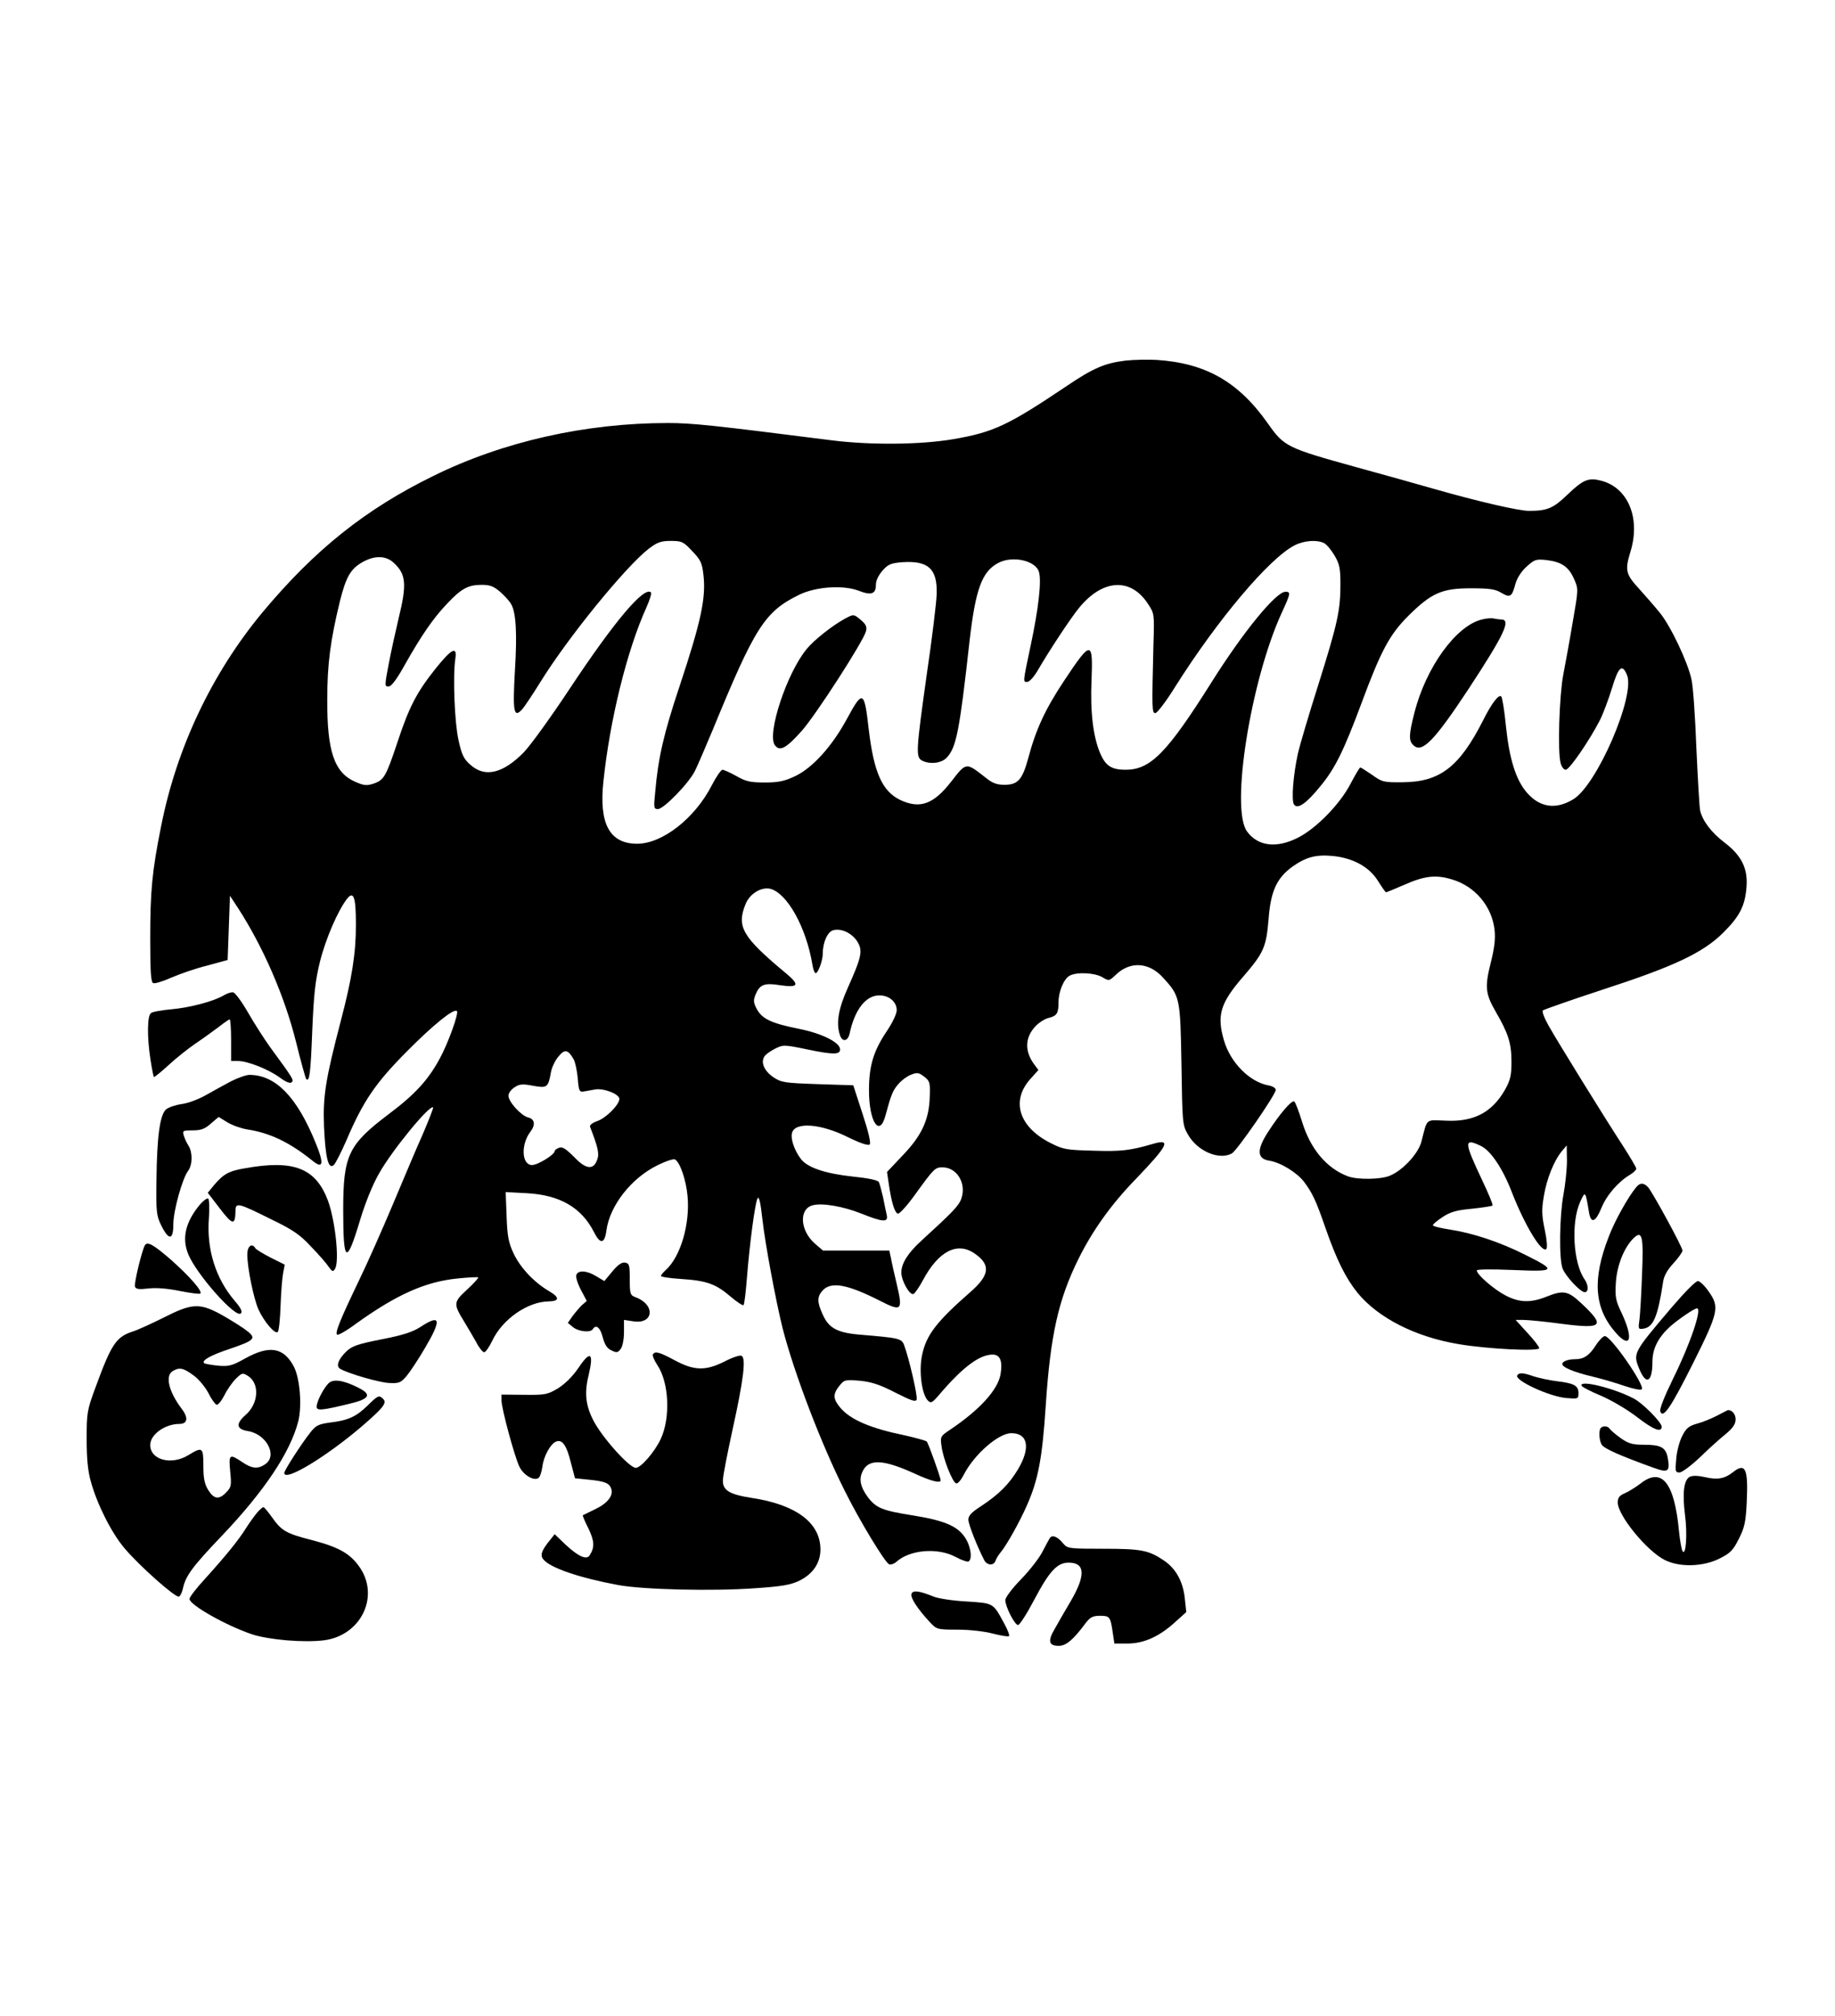<?xml version="1.0" standalone="no"?>
<!DOCTYPE svg PUBLIC "-//W3C//DTD SVG 20010904//EN"
 "http://www.w3.org/TR/2001/REC-SVG-20010904/DTD/svg10.dtd">
<svg version="1.0" xmlns="http://www.w3.org/2000/svg"
 width="794pt" height="872pt" viewBox="0 0 794 872"
 preserveAspectRatio="xMidYMid meet">
<g transform="translate(0,872) scale(0.1,-0.1)"
fill="#000000" stroke="none">
<path d="M4870 7160 c-89 -11 -139 -32 -253 -109 -256 -172 -318 -201 -493
-231 -141 -24 -357 -26 -524 -5 -520 66 -606 75 -710 75 -356 0 -713 -80
-1015 -229 -294 -144 -513 -319 -740 -591 -218 -263 -371 -585 -438 -925 -39
-194 -47 -280 -47 -486 0 -146 3 -188 13 -192 8 -3 43 8 79 24 37 16 106 40
155 52 l88 24 5 139 5 139 36 -55 c108 -167 201 -381 250 -578 21 -85 41 -157
44 -160 14 -14 19 23 26 207 7 164 13 218 34 303 25 99 77 218 116 269 29 37
39 10 39 -112 0 -123 -17 -231 -65 -414 -67 -257 -78 -326 -73 -459 6 -135 19
-189 43 -165 8 8 32 56 54 106 72 169 125 247 261 384 115 116 204 188 217
175 9 -9 -38 -139 -74 -205 -50 -93 -108 -156 -220 -240 -176 -133 -198 -178
-198 -416 0 -231 14 -240 73 -43 23 76 55 155 83 203 57 101 220 299 233 284
2 -2 -18 -53 -44 -114 -27 -60 -85 -198 -130 -305 -45 -107 -111 -256 -147
-330 -82 -171 -105 -228 -94 -234 5 -3 42 18 82 48 174 125 299 181 437 195
48 5 89 7 91 5 3 -2 -19 -26 -48 -53 -60 -55 -60 -61 -11 -141 15 -25 38 -64
51 -87 12 -24 28 -43 34 -43 6 0 22 23 35 50 44 93 153 169 244 170 47 1 48
17 4 43 -67 39 -127 103 -156 165 -22 47 -27 75 -30 161 l-4 104 93 -5 c142
-8 235 -62 289 -168 27 -54 46 -52 54 7 14 107 108 227 221 282 36 18 70 29
76 25 22 -13 48 -90 54 -159 11 -120 -30 -261 -94 -319 -12 -11 -21 -22 -21
-26 0 -4 39 -10 88 -13 110 -7 150 -22 213 -76 28 -24 53 -40 56 -37 4 3 10
57 15 119 12 150 35 324 46 343 6 11 13 -18 21 -92 12 -106 57 -347 87 -469
49 -192 167 -502 271 -708 62 -125 173 -308 190 -314 8 -3 22 2 31 10 58 53
179 63 256 22 26 -14 52 -23 57 -20 18 12 9 69 -17 106 -33 48 -90 72 -229 94
-125 20 -154 31 -189 77 -34 46 -41 80 -22 116 27 52 90 48 224 -13 69 -32
112 -43 112 -29 0 13 -53 160 -60 168 -5 4 -48 16 -97 27 -146 30 -233 67
-277 119 -32 38 -33 59 -4 95 21 26 24 27 87 22 51 -5 86 -16 154 -51 69 -35
89 -42 93 -31 6 14 -34 183 -54 236 -11 29 -22 31 -189 45 -99 8 -137 28 -163
87 -25 54 -25 78 0 105 37 39 107 26 247 -45 94 -48 100 -43 74 68 -11 46 -23
99 -26 117 l-7 32 -143 0 -144 0 -35 30 c-65 57 -70 151 -9 166 41 11 132 -5
210 -36 92 -37 117 -39 110 -7 -3 12 -10 47 -16 77 -7 30 -15 61 -19 67 -5 8
-50 17 -111 23 -121 13 -199 39 -227 78 -27 36 -44 86 -37 111 13 49 126 40
243 -19 53 -26 87 -37 93 -31 6 6 -5 54 -31 133 l-40 123 -154 5 c-144 5 -157
7 -192 30 -39 27 -55 63 -39 89 5 9 26 24 46 34 36 18 39 18 141 -3 110 -23
141 -23 141 0 0 30 -77 69 -177 89 -120 24 -160 43 -183 85 -15 28 -16 38 -6
63 18 44 38 52 106 41 81 -12 87 1 24 53 -187 156 -213 200 -173 298 18 45 68
75 107 66 73 -19 155 -166 182 -327 3 -21 10 -38 14 -38 11 0 31 55 31 84 0
50 21 96 46 102 35 9 81 -13 104 -50 24 -39 18 -66 -42 -200 -40 -89 -51 -152
-34 -203 10 -32 34 -29 42 5 22 104 70 166 129 166 42 0 75 -28 75 -64 0 -16
-19 -56 -45 -94 -56 -84 -75 -148 -75 -253 0 -135 45 -205 71 -110 25 93 32
109 55 136 13 16 37 34 54 41 28 11 34 11 58 -7 25 -19 27 -26 25 -84 -2 -100
-33 -169 -115 -255 l-70 -74 7 -47 c12 -85 27 -133 41 -133 8 0 41 37 74 83
81 112 86 117 118 117 62 0 104 -68 82 -134 -10 -31 -37 -59 -174 -184 -58
-53 -86 -98 -86 -137 0 -35 35 -98 52 -93 6 2 25 29 41 59 67 126 148 168 223
117 72 -49 67 -94 -18 -168 -145 -127 -190 -185 -208 -271 -15 -69 -2 -171 25
-198 13 -13 19 -10 52 29 100 117 172 170 228 170 33 0 44 -29 34 -87 -13 -67
-90 -152 -218 -238 -42 -28 -43 -30 -37 -72 7 -54 47 -155 63 -160 7 -3 21 14
33 37 45 88 150 180 206 180 72 0 84 -63 29 -156 -39 -65 -83 -109 -162 -161
-39 -25 -53 -40 -53 -57 0 -20 38 -116 69 -176 12 -22 40 -24 48 -3 3 10 14
27 23 38 24 28 81 129 113 202 49 110 67 204 82 435 20 303 55 458 142 633 61
123 142 236 248 345 140 146 155 176 72 151 -97 -28 -135 -33 -255 -29 -117 3
-131 5 -186 33 -137 69 -173 182 -88 277 l35 39 -20 27 c-40 56 -38 114 7 162
15 16 40 32 56 36 37 9 44 20 44 67 0 48 23 102 48 116 31 17 107 13 141 -6
30 -18 30 -17 59 10 62 60 144 55 205 -13 73 -80 74 -86 79 -375 4 -254 4
-261 28 -303 41 -72 134 -112 190 -82 22 12 190 255 190 275 0 8 -14 17 -34
20 -80 16 -162 98 -190 194 -32 109 -16 162 84 277 88 102 99 127 109 248 9
120 35 177 102 226 59 42 102 54 176 47 88 -9 158 -47 196 -109 17 -27 32 -48
34 -48 3 0 37 14 76 31 90 40 139 46 208 25 101 -29 175 -117 186 -220 4 -39
-1 -79 -17 -142 -26 -104 -23 -133 22 -211 54 -93 68 -136 68 -216 0 -61 -5
-80 -29 -123 -56 -97 -135 -138 -255 -132 -90 3 -79 13 -106 -92 -14 -51 -80
-123 -136 -146 -39 -17 -141 -18 -181 -3 -92 34 -163 118 -199 236 -14 45 -29
85 -34 88 -11 7 -63 -54 -112 -130 -51 -78 -50 -117 3 -126 49 -7 120 -51 151
-91 36 -48 52 -81 92 -197 49 -141 88 -219 140 -284 90 -109 251 -191 439
-222 124 -21 347 -32 347 -17 0 6 -23 36 -51 66 l-51 56 33 0 c19 0 94 -7 167
-17 178 -23 190 -10 83 90 -57 53 -76 57 -151 27 -68 -27 -117 -25 -176 6 -50
26 -124 90 -124 108 0 5 59 6 156 2 187 -8 191 -3 55 65 -111 56 -229 95 -328
110 -40 6 -73 14 -73 19 0 4 19 20 42 35 33 22 60 30 127 36 46 5 87 11 89 14
3 3 -18 53 -46 112 -78 165 -78 181 -5 146 43 -20 95 -98 134 -199 56 -144
130 -267 150 -247 5 5 2 42 -7 83 -13 62 -14 87 -4 145 12 75 44 154 78 195
l21 25 1 -67 c0 -36 -7 -102 -15 -145 -17 -90 -20 -279 -4 -320 12 -33 77
-103 96 -103 17 0 17 30 -1 56 -49 70 -59 245 -19 334 22 49 23 49 38 -42 8
-53 28 -47 54 16 22 55 74 115 124 144 15 9 27 21 27 26 0 6 -27 51 -59 101
-77 118 -280 446 -321 519 -18 32 -29 61 -24 65 5 4 122 45 259 90 308 100
433 159 520 245 73 72 96 118 102 200 6 80 -22 135 -95 191 -58 44 -96 95
-106 140 -3 17 -10 138 -16 270 -5 132 -14 265 -21 295 -15 73 -90 232 -137
289 -20 25 -61 72 -89 103 -59 64 -63 81 -38 162 44 144 -10 275 -125 306 -56
15 -79 6 -147 -59 -62 -60 -88 -71 -167 -71 -45 0 -222 41 -411 95 -66 19
-219 62 -340 95 -296 82 -309 88 -379 188 -127 180 -268 261 -481 275 -38 2
-99 1 -135 -3z m-1875 -824 c37 -38 43 -51 49 -105 11 -99 -11 -201 -104 -481
-67 -201 -92 -306 -105 -457 -7 -68 -6 -73 12 -73 25 0 134 112 160 165 11 22
46 103 78 180 182 443 224 509 373 582 72 35 189 43 256 18 56 -22 76 -15 76
25 0 19 11 41 29 62 24 27 36 32 87 36 111 7 150 -29 147 -137 -1 -37 -20
-194 -43 -349 -46 -328 -48 -357 -21 -372 34 -18 86 -12 108 13 41 44 55 115
98 502 26 227 54 303 125 340 63 33 164 9 176 -41 11 -41 -3 -160 -36 -315
-35 -166 -34 -159 -15 -159 9 0 28 21 43 46 51 88 144 229 180 273 102 126
224 134 299 19 28 -42 28 -45 24 -173 -7 -281 -7 -300 8 -300 8 0 47 51 86
114 183 290 407 556 517 612 41 21 98 25 128 9 11 -6 31 -30 45 -54 21 -36 25
-55 25 -123 0 -113 -12 -169 -95 -433 -41 -129 -81 -264 -89 -300 -20 -90 -29
-202 -17 -220 15 -23 54 4 116 81 62 75 100 153 175 354 86 232 123 300 204
381 100 99 145 119 271 119 82 0 106 -4 132 -20 38 -22 45 -18 61 42 8 25 26
53 49 73 33 30 40 32 86 27 64 -8 95 -29 118 -82 19 -43 19 -43 -6 -187 -13
-78 -32 -181 -41 -228 -17 -90 -25 -335 -11 -382 4 -16 14 -28 22 -28 16 0
104 129 148 215 14 28 37 89 52 138 28 93 44 107 65 57 37 -89 -130 -477 -233
-538 -76 -46 -145 -35 -201 30 -47 55 -75 144 -90 288 -6 65 -16 123 -20 127
-11 11 -42 -30 -78 -102 -103 -203 -187 -268 -349 -269 -82 -1 -89 1 -132 32
-25 17 -48 32 -51 32 -3 0 -22 -32 -43 -72 -46 -88 -148 -192 -227 -232 -93
-47 -173 -37 -220 27 -73 98 16 654 150 946 39 85 40 91 16 91 -41 0 -184
-175 -322 -395 -191 -303 -262 -375 -370 -375 -60 0 -86 17 -109 70 -31 72
-44 180 -38 318 7 173 -2 173 -118 -2 -81 -122 -122 -209 -155 -333 -26 -96
-45 -118 -104 -118 -32 0 -52 7 -80 30 -87 68 -84 69 -150 -16 -77 -99 -136
-120 -222 -79 -77 38 -113 119 -135 305 -19 169 -26 172 -95 44 -63 -116 -146
-209 -222 -246 -47 -22 -71 -28 -132 -28 -64 0 -82 4 -124 28 -27 15 -54 27
-60 27 -6 0 -27 -30 -46 -67 -73 -143 -214 -253 -323 -253 -119 0 -166 86
-146 270 28 267 102 566 185 750 15 33 24 63 21 67 -29 29 -158 -124 -351
-415 -80 -121 -170 -246 -200 -277 -90 -91 -167 -110 -230 -54 -29 25 -38 43
-52 107 -17 75 -25 275 -14 351 9 58 -15 46 -85 -41 -82 -103 -115 -166 -166
-321 -49 -147 -58 -162 -103 -177 -30 -10 -42 -8 -79 8 -91 40 -122 132 -121
357 0 153 14 257 55 425 26 104 46 139 97 168 53 30 102 29 136 -3 53 -49 57
-92 21 -239 -13 -55 -33 -145 -43 -198 -18 -94 -18 -98 -1 -98 12 0 35 30 70
93 71 126 123 202 183 265 62 66 92 82 150 82 36 0 52 -6 81 -31 20 -18 41
-41 47 -53 21 -37 26 -127 16 -288 -10 -174 -5 -205 29 -169 11 11 46 64 79
117 120 195 372 504 472 581 36 27 52 33 94 33 48 0 55 -3 93 -44z m-512
-2200 c6 -12 14 -48 17 -81 4 -53 7 -60 25 -57 11 2 34 6 51 9 37 6 104 -20
104 -41 0 -25 -59 -84 -96 -96 -20 -7 -33 -17 -31 -24 35 -91 41 -117 31 -143
-16 -46 -49 -42 -100 12 -34 34 -50 45 -64 40 -11 -4 -20 -10 -20 -15 0 -15
-73 -60 -98 -60 -45 0 -49 89 -7 144 23 30 19 55 -10 62 -31 8 -85 68 -85 94
0 11 12 27 26 36 21 14 34 16 80 7 62 -11 66 -8 78 59 4 21 18 51 33 68 27 33
41 30 66 -14z"/>
<path d="M3655 6043 c-53 -29 -132 -91 -164 -130 -86 -103 -174 -369 -138
-417 21 -28 48 -14 116 62 62 70 267 388 278 431 5 19 0 30 -21 48 -32 27 -32
27 -71 6z"/>
<path d="M6412 6040 c-112 -27 -242 -207 -292 -404 -24 -94 -25 -120 -5 -139
37 -38 90 16 241 245 152 232 184 298 140 298 -6 0 -20 2 -31 4 -11 3 -35 1
-53 -4z"/>
<path d="M970 4415 c-45 -27 -148 -54 -227 -61 -43 -4 -84 -11 -90 -17 -16
-12 -17 -103 -2 -200 6 -40 13 -74 15 -76 2 -2 30 21 62 50 32 30 85 72 117
94 33 22 78 55 101 72 23 18 44 33 48 33 3 0 6 -40 6 -90 l0 -90 30 0 c41 0
130 -35 180 -71 28 -21 46 -27 52 -21 10 10 8 14 -94 153 -25 35 -68 102 -95
149 -27 47 -56 86 -64 87 -7 2 -25 -4 -39 -12z"/>
<path d="M999 4042 c-30 -16 -79 -43 -109 -60 -30 -17 -77 -35 -103 -38 -27
-4 -57 -14 -68 -23 -27 -22 -40 -118 -42 -306 -2 -139 0 -154 21 -197 33 -66
52 -63 52 6 0 58 39 198 64 231 19 25 20 79 2 108 -8 12 -17 32 -21 45 -6 21
-3 22 39 22 36 0 52 6 78 29 l34 29 39 -24 c22 -13 60 -26 85 -30 98 -15 182
-55 283 -136 45 -37 50 -12 13 77 -81 200 -174 295 -287 295 -14 0 -50 -13
-80 -28z"/>
<path d="M1060 3666 c-71 -12 -93 -25 -134 -73 l-27 -33 53 -69 c55 -72 66
-73 67 -8 1 36 10 34 157 -39 91 -44 123 -66 170 -117 33 -34 67 -73 76 -87
15 -21 19 -23 27 -10 21 30 2 209 -30 296 -53 141 -148 178 -359 140z"/>
<path d="M7079 3583 c-34 -41 -92 -144 -118 -213 -72 -185 -63 -309 30 -415
63 -72 78 -29 28 80 -29 60 -31 73 -27 139 5 75 38 155 80 193 34 30 40 2 33
-162 -3 -82 -8 -170 -11 -193 -6 -41 -5 -43 16 -40 44 6 63 51 86 201 3 26 18
53 45 82 21 23 39 48 39 55 0 15 -126 246 -148 273 -19 21 -36 22 -53 0z"/>
<path d="M865 3509 c-63 -76 -79 -146 -50 -216 37 -88 205 -277 227 -255 8 8
0 24 -26 54 -83 97 -123 224 -112 360 3 43 1 80 -3 83 -5 3 -21 -9 -36 -26z"/>
<path d="M627 3333 c-13 -22 -48 -167 -43 -179 4 -11 17 -13 58 -8 35 4 83 0
137 -11 45 -9 85 -14 88 -11 10 10 -46 74 -127 146 -75 65 -102 81 -113 63z"/>
<path d="M1070 3293 c0 -56 27 -189 48 -237 24 -53 72 -110 84 -98 5 5 10 55
12 113 2 57 7 121 11 141 l7 37 -60 30 c-33 17 -63 35 -67 41 -15 25 -35 9
-35 -27z"/>
<path d="M2649 3219 l-34 -41 -35 21 c-41 25 -78 27 -86 6 -4 -8 5 -37 19 -64
l26 -49 -21 -18 c-11 -11 -29 -32 -41 -48 l-20 -29 22 -18 c25 -20 76 -25 86
-9 14 22 32 8 43 -35 9 -33 19 -49 38 -57 22 -11 28 -10 40 7 8 10 14 42 14
72 l0 53 40 -6 c89 -14 97 72 10 104 -23 9 -25 14 -25 78 0 62 -2 69 -21 72
-14 2 -31 -10 -55 -39z"/>
<path d="M7234 3065 c-169 -199 -169 -199 -140 -269 29 -70 56 -55 56 32 0 57
24 105 76 153 35 31 105 79 117 79 23 0 -30 -156 -105 -307 -37 -76 -58 -129
-54 -139 12 -33 46 17 143 211 109 218 114 241 67 307 -16 24 -37 44 -46 46
-9 2 -53 -42 -114 -113z"/>
<path d="M710 3021 c-52 -26 -113 -54 -135 -61 -72 -23 -93 -54 -161 -240 -37
-100 -39 -110 -39 -225 0 -83 5 -139 18 -184 27 -98 88 -220 145 -288 62 -74
220 -215 236 -210 6 2 13 17 17 33 11 55 40 95 167 228 185 194 299 364 333
499 16 67 7 182 -19 234 -44 84 -105 95 -210 37 -57 -32 -71 -36 -118 -32 -30
3 -57 8 -61 11 -11 12 28 34 112 62 114 39 118 46 61 87 -26 18 -75 48 -108
66 -86 45 -120 43 -238 -17z m126 -250 c22 -15 51 -50 65 -76 13 -27 30 -50
36 -52 6 -2 21 16 34 41 12 25 35 57 50 72 27 26 29 26 53 11 50 -33 45 -118
-10 -167 -45 -39 -42 -63 9 -71 80 -13 129 -106 75 -143 -31 -22 -58 -20 -100
9 -55 37 -59 34 -52 -40 6 -60 5 -68 -16 -90 -32 -34 -54 -31 -79 9 -16 26
-21 50 -21 105 0 81 -4 83 -65 46 -73 -45 -165 -21 -165 44 0 45 64 91 126 91
35 0 40 25 12 63 -58 76 -75 146 -40 166 28 17 46 13 88 -18z"/>
<path d="M1820 2980 c-34 -22 -76 -36 -169 -54 -102 -20 -128 -29 -152 -52
-35 -34 -46 -63 -28 -75 32 -20 172 -61 215 -62 41 -2 49 2 73 30 15 18 51 72
79 120 74 125 69 150 -18 93z"/>
<path d="M6905 2900 c-28 -44 -52 -60 -89 -60 -30 0 -56 -9 -56 -21 0 -14 50
-35 130 -54 41 -10 104 -28 140 -41 36 -12 69 -19 74 -14 15 15 -133 230 -160
230 -7 0 -25 -18 -39 -40z"/>
<path d="M2825 2861 c-3 -5 6 -26 19 -46 51 -75 58 -228 15 -320 -26 -56 -86
-125 -108 -125 -28 0 -147 133 -184 206 -33 64 -39 119 -20 195 23 97 8 109
-43 33 -25 -37 -57 -69 -88 -89 -47 -28 -55 -30 -148 -29 l-98 1 0 -26 c0 -34
56 -241 77 -285 18 -39 67 -66 85 -48 6 6 12 28 15 48 5 43 35 99 60 108 26
10 45 -17 63 -91 l18 -68 58 -6 c72 -7 91 -15 99 -40 10 -30 -18 -64 -72 -89
-26 -13 -49 -24 -51 -25 -2 -2 9 -27 24 -57 26 -54 28 -82 5 -117 -13 -20 -48
-5 -103 46 l-48 46 -19 -24 c-38 -46 -45 -67 -30 -85 30 -37 157 -80 324 -111
110 -20 409 -27 589 -14 121 8 158 15 195 33 59 29 91 77 91 135 0 115 -105
194 -298 223 -96 15 -126 33 -124 77 0 17 19 114 41 215 49 222 60 315 39 323
-8 3 -41 -8 -73 -25 -82 -41 -131 -40 -215 5 -67 36 -85 41 -95 26z"/>
<path d="M6565 2770 c-13 -21 139 -92 213 -98 50 -4 52 -4 52 21 0 33 -19 43
-95 52 -33 4 -77 14 -99 21 -46 16 -63 17 -71 4z"/>
<path d="M1419 2733 c-23 -25 -49 -79 -49 -98 0 -19 22 -17 145 13 87 21 95
40 31 71 -65 32 -108 37 -127 14z"/>
<path d="M6843 2726 c2 -6 39 -25 82 -43 45 -19 112 -58 158 -93 71 -55 107
-69 107 -42 0 19 -84 104 -123 123 -87 45 -232 80 -224 55z"/>
<path d="M1590 2639 c-49 -48 -85 -64 -162 -73 -50 -7 -61 -12 -86 -44 -38
-48 -112 -163 -112 -174 0 -40 179 68 335 201 95 82 110 102 93 119 -18 18
-22 16 -68 -29z"/>
<path d="M7430 2596 c-25 -13 -64 -29 -88 -35 -34 -10 -46 -19 -63 -53 -12
-23 -24 -68 -26 -100 -5 -53 -4 -58 14 -58 11 0 51 30 89 66 38 37 88 82 112
101 31 26 42 43 42 63 0 22 -15 40 -33 40 -1 0 -22 -11 -47 -24z"/>
<path d="M6927 2543 c-10 -10 -8 -52 3 -72 9 -17 79 -48 223 -100 66 -24 74
-18 63 44 -9 44 -30 55 -104 55 -49 0 -66 5 -100 29 -22 16 -43 34 -47 40 -7
12 -28 14 -38 4z"/>
<path d="M7498 2351 c-35 -28 -67 -34 -121 -21 -32 7 -54 7 -66 1 -25 -14 -32
-69 -20 -165 11 -84 4 -180 -11 -156 -4 7 -11 46 -15 86 -20 212 -75 279 -168
205 -20 -15 -50 -34 -67 -41 -23 -10 -30 -19 -30 -40 0 -56 126 -210 204 -249
65 -32 166 -29 237 7 46 23 58 35 83 85 25 49 30 74 34 157 7 147 -5 174 -60
131z"/>
<path d="M1114 2178 c-11 -13 -33 -43 -49 -68 -33 -53 -85 -117 -177 -219 -38
-41 -68 -80 -68 -88 0 -26 158 -115 270 -153 73 -24 225 -37 312 -26 156 20
239 182 159 309 -41 63 -89 92 -206 123 -118 30 -136 41 -178 100 -17 24 -34
44 -37 44 -4 0 -15 -10 -26 -22z"/>
<path d="M4543 2067 c-4 -6 -19 -34 -33 -61 -14 -27 -55 -80 -92 -118 -39 -40
-68 -79 -68 -90 0 -29 41 -108 55 -108 7 0 39 50 71 111 65 123 99 159 148
159 71 0 75 -53 10 -165 -26 -44 -58 -99 -71 -123 -30 -51 -25 -72 18 -72 32
0 63 26 117 99 19 25 31 31 62 31 42 0 45 -4 55 -74 l7 -46 57 0 c70 0 137 30
205 92 l49 44 -6 56 c-7 74 -38 131 -89 166 -68 46 -99 52 -265 52 -143 0
-154 1 -171 21 -25 31 -48 41 -59 26z"/>
<path d="M3944 1825 c-6 -16 26 -65 79 -122 30 -32 32 -33 120 -33 52 0 115
-7 153 -17 35 -9 66 -14 70 -11 3 4 -6 28 -21 55 -49 90 -44 87 -163 95 -59 3
-123 13 -142 21 -62 25 -90 29 -96 12z"/>
</g>
</svg>
